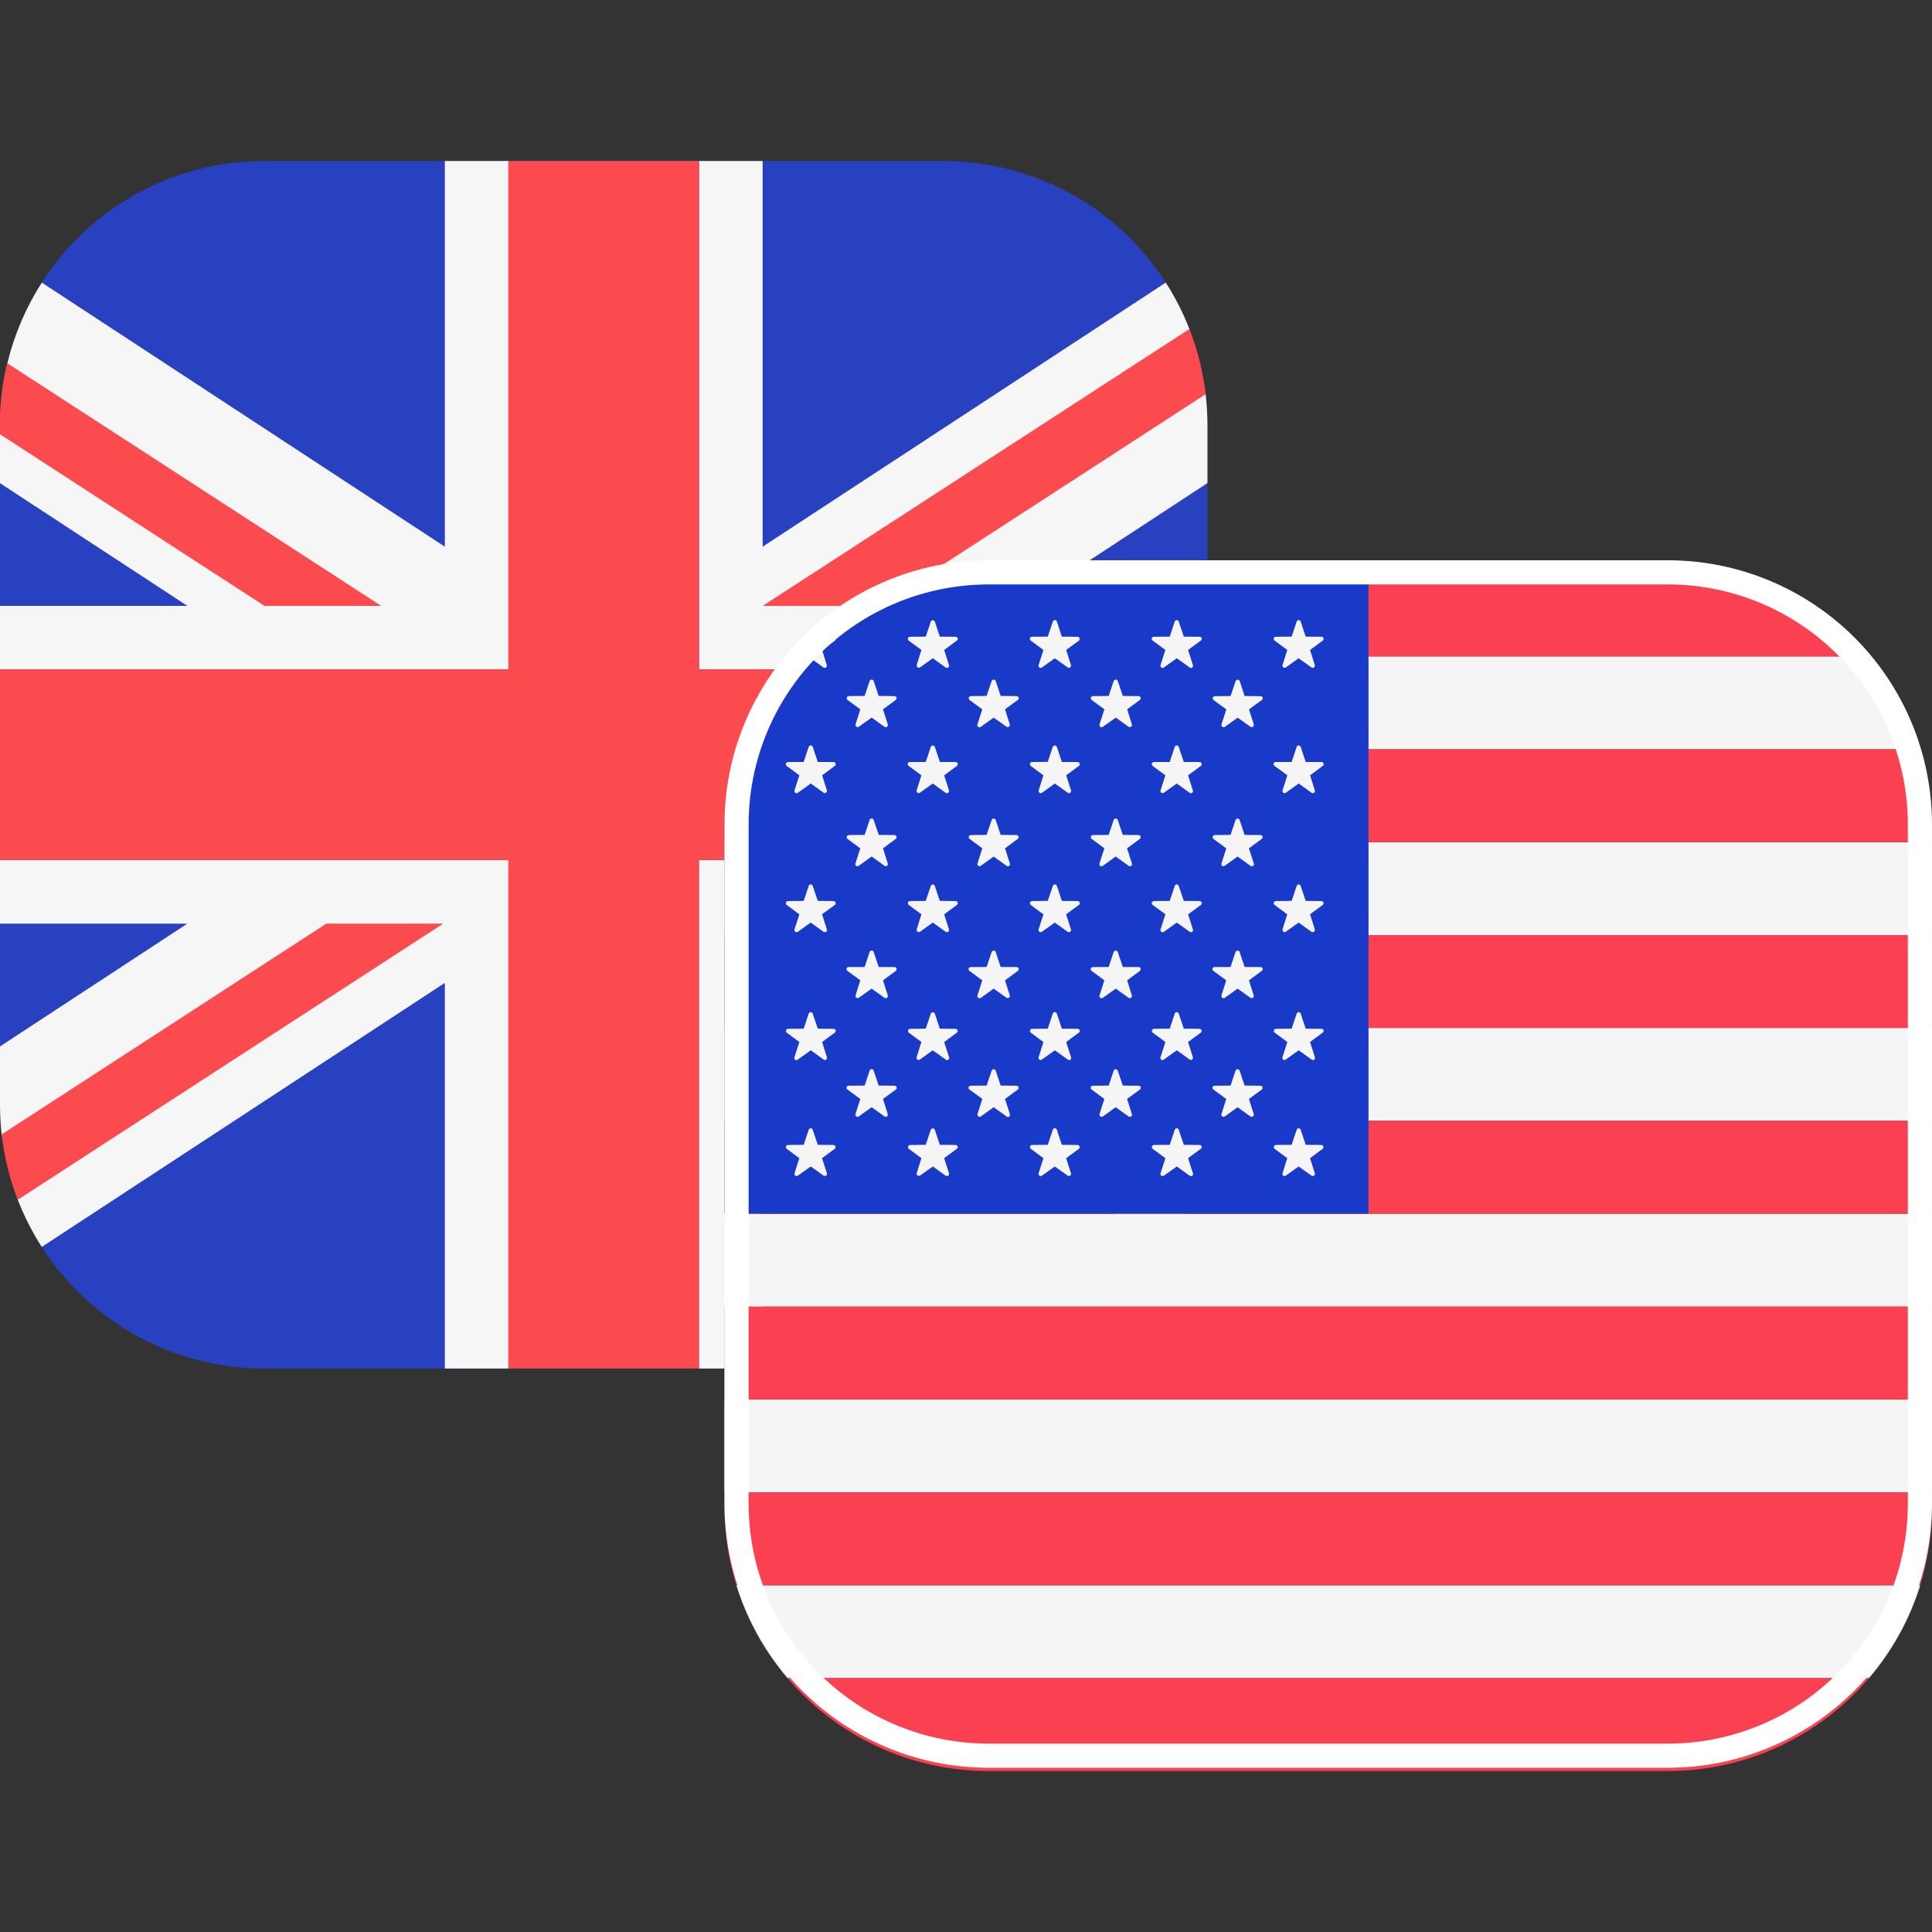 <svg width="80" height="80" viewBox="0 0 80 80" fill="none" xmlns="http://www.w3.org/2000/svg">
<rect x="0" y="0" width="80" height="80" fill="#333333" stroke="none"/>
<g clip-path="url(#clip0_2770_35803)">
<path d="M39.063 56.667H10.933C8.033 56.666 5.252 55.513 3.202 53.462C1.152 51.411 -1.34697e-07 48.63 0 45.73L0 17.6C0.001 14.7 1.154 11.919 3.204 9.869C5.255 7.819 8.037 6.667 10.937 6.667H39.063C41.964 6.667 44.746 7.819 46.797 9.87C48.848 11.921 50 14.703 50 17.603V45.73C50 48.631 48.848 51.412 46.797 53.464C44.746 55.514 41.964 56.667 39.063 56.667Z" fill="#2841C1"/>
<path fill-rule="evenodd" clip-rule="evenodd" d="M8.02033e-08 17.977V20.007L7.757 25.087H8.02033e-08V27.72H21.053V6.667H18.42V22.637L1.733 11.703C1.083 12.71 0.597 13.837 0.307 15.037L8.02033e-08 17.977ZM1.73 51.633C1.334 51.017 1.001 50.363 0.737 49.68L0.07 46.973C0.023 46.561 -4.9965e-05 46.145 8.02033e-08 45.73V43.33L7.757 38.247H8.02033e-08V35.613H21.053V56.667H18.42V40.7L1.733 51.63L1.73 51.633ZM49.997 43.327V45.727L49.613 48.617C49.322 49.685 48.869 50.702 48.27 51.633L31.577 40.697V56.667H28.943V35.613H50V38.247H42.247L50 43.327H49.997ZM48.27 11.7C48.657 12.3 48.983 12.943 49.247 13.617L49.923 16.317C49.97 16.74 49.997 17.17 49.997 17.603V20.003L42.243 25.087H49.997V27.72H28.947V6.667H31.58V22.637L48.27 11.703V11.7Z" fill="#F6F6F6"/>
<path fill-rule="evenodd" clip-rule="evenodd" d="M28.943 6.667H21.05V27.72H-0.004V35.613H21.05V56.667H28.943V35.613H49.996V27.72H28.943V6.667ZM13.51 38.247L0.07 46.973C0.18 47.917 0.403 48.823 0.736 49.68L18.35 38.247H13.517H13.51ZM49.61 48.613L33.636 38.247H38.47L49.996 45.73C49.996 46.73 49.863 47.697 49.61 48.617V48.613ZM15.787 25.09L0.296 15.037C0.096 15.86 -0.007 16.72 -0.007 17.603V17.977L10.95 25.087H15.783L15.787 25.09ZM49.923 16.323L36.413 25.09H31.58L49.25 13.623C49.583 14.473 49.813 15.38 49.923 16.323Z" fill="#FB4B4E"/>
<path fill-rule="evenodd" clip-rule="evenodd" d="M32.613 27.179H77.39C78.34 28.293 79.07 29.596 79.513 31.026H30.49C30.937 29.596 31.663 28.293 32.613 27.179ZM30 34.873H80V38.719H30V34.873ZM80 42.566H30V46.409H80V42.566ZM30 50.256H80V54.103H30V50.256ZM80 57.949H30V61.796H80V57.949ZM30.49 65.643H79.513C79.07 67.073 78.34 68.376 77.39 69.489H32.613C31.652 68.364 30.93 67.056 30.49 65.643Z" fill="#F5F5F5"/>
<path fill-rule="evenodd" clip-rule="evenodd" d="M69.063 23.334H40.933C37.6 23.334 34.613 24.827 32.607 27.18H77.387C76.361 25.974 75.086 25.005 73.649 24.34C72.211 23.676 70.647 23.332 69.063 23.334ZM80 38.717H30V42.563H80V38.717ZM79.51 31.027C79.83 32.053 80 33.144 80 34.273V34.873H30V34.273C30 33.14 30.17 32.053 30.49 31.027H79.51ZM80 46.41H30V50.257H80V46.41ZM80 61.797V62.397C80 63.53 79.83 64.617 79.51 65.644H30.49C30.164 64.592 29.999 63.498 30 62.397V61.797H80ZM77.39 69.487H32.61C33.636 70.694 34.912 71.663 36.35 72.327C37.788 72.992 39.353 73.335 40.937 73.334H69.063C72.397 73.334 75.383 71.84 77.39 69.487ZM30 54.103H80V57.95H30V54.1V54.103Z" fill="#FA4051"/>
<path d="M56.667 23.334H40.833C34.85 23.334 30 28.233 30 34.27V50.257H56.667V23.334Z" fill="#1939C9"/>
<path fill-rule="evenodd" clip-rule="evenodd" d="M38.709 25.737L38.916 26.361L39.573 26.367C39.656 26.367 39.693 26.474 39.623 26.524L39.096 26.914L39.296 27.541C39.301 27.558 39.301 27.577 39.295 27.595C39.289 27.612 39.278 27.628 39.263 27.639C39.248 27.649 39.23 27.656 39.212 27.656C39.193 27.656 39.175 27.651 39.159 27.641L38.626 27.257L38.093 27.637C38.077 27.646 38.06 27.651 38.042 27.65C38.024 27.649 38.007 27.643 37.992 27.632C37.978 27.621 37.967 27.607 37.962 27.59C37.956 27.573 37.955 27.555 37.959 27.537L38.153 26.914L37.626 26.524C37.611 26.513 37.6 26.498 37.594 26.48C37.589 26.462 37.589 26.444 37.595 26.426C37.601 26.409 37.612 26.393 37.628 26.383C37.643 26.372 37.661 26.367 37.679 26.367L38.333 26.361L38.543 25.737C38.55 25.721 38.561 25.706 38.576 25.697C38.591 25.687 38.608 25.681 38.626 25.681C38.644 25.681 38.661 25.687 38.676 25.697C38.691 25.706 38.703 25.721 38.709 25.737ZM32.899 27.541C32.894 27.558 32.895 27.577 32.901 27.595C32.907 27.612 32.918 27.628 32.933 27.639C32.948 27.649 32.965 27.656 32.984 27.656C33.003 27.656 33.021 27.651 33.036 27.641L33.569 27.257L34.103 27.641C34.118 27.65 34.136 27.654 34.154 27.653C34.172 27.652 34.189 27.646 34.203 27.635C34.217 27.625 34.228 27.61 34.234 27.593C34.24 27.576 34.241 27.558 34.236 27.541L34.043 26.917L34.569 26.527C34.584 26.516 34.594 26.5 34.599 26.483C34.605 26.465 34.604 26.446 34.598 26.429C34.593 26.411 34.581 26.396 34.567 26.385C34.552 26.374 34.534 26.368 34.516 26.367L33.863 26.361L33.749 26.027C33.469 26.272 33.2 26.532 32.946 26.804L33.099 26.917L32.899 27.541ZM33.653 30.927L33.863 31.551L34.516 31.554C34.603 31.554 34.636 31.664 34.569 31.714L34.043 32.104L34.239 32.727C34.244 32.745 34.243 32.763 34.237 32.78C34.231 32.797 34.221 32.811 34.206 32.822C34.192 32.833 34.175 32.839 34.157 32.84C34.139 32.841 34.121 32.836 34.106 32.827L33.573 32.444L33.039 32.827C33.024 32.839 33.005 32.845 32.986 32.846C32.967 32.846 32.948 32.84 32.932 32.829C32.917 32.818 32.905 32.802 32.899 32.783C32.893 32.765 32.893 32.745 32.899 32.727L33.099 32.104L32.573 31.714C32.559 31.703 32.548 31.687 32.543 31.67C32.538 31.653 32.538 31.634 32.543 31.617C32.549 31.6 32.559 31.584 32.573 31.573C32.587 31.562 32.605 31.555 32.623 31.554L33.279 31.551L33.486 30.927C33.513 30.847 33.626 30.847 33.653 30.927ZM33.863 37.304L33.653 36.684C33.626 36.601 33.513 36.601 33.486 36.684L33.279 37.304L32.623 37.311C32.605 37.312 32.587 37.319 32.573 37.33C32.559 37.341 32.549 37.356 32.543 37.373C32.538 37.391 32.538 37.409 32.543 37.427C32.548 37.444 32.559 37.459 32.573 37.471L33.099 37.861L32.899 38.484C32.894 38.502 32.895 38.521 32.901 38.538C32.907 38.556 32.918 38.571 32.933 38.582C32.948 38.593 32.965 38.599 32.984 38.599C33.003 38.6 33.021 38.594 33.036 38.584L33.569 38.201L34.103 38.584C34.173 38.631 34.266 38.564 34.239 38.484L34.039 37.857L34.569 37.471C34.584 37.459 34.594 37.443 34.599 37.426C34.605 37.408 34.604 37.389 34.598 37.372C34.593 37.355 34.581 37.339 34.567 37.328C34.552 37.318 34.534 37.311 34.516 37.311L33.863 37.304ZM33.653 41.971L33.863 42.594L34.516 42.601C34.603 42.601 34.636 42.707 34.569 42.757L34.043 43.147L34.239 43.774C34.246 43.791 34.247 43.811 34.242 43.829C34.236 43.847 34.226 43.863 34.211 43.874C34.195 43.886 34.177 43.892 34.158 43.892C34.139 43.892 34.121 43.885 34.106 43.874L33.573 43.491L33.039 43.871C33.025 43.886 33.006 43.896 32.985 43.898C32.964 43.9 32.942 43.895 32.925 43.883C32.908 43.87 32.896 43.852 32.891 43.831C32.886 43.811 32.889 43.789 32.899 43.771L33.099 43.147L32.573 42.757C32.56 42.746 32.55 42.731 32.546 42.714C32.541 42.697 32.542 42.679 32.547 42.663C32.552 42.646 32.562 42.631 32.576 42.62C32.589 42.609 32.605 42.602 32.623 42.601L33.279 42.594L33.486 41.971C33.513 41.891 33.626 41.891 33.653 41.971ZM33.863 47.404L33.653 46.781C33.626 46.701 33.513 46.701 33.486 46.781L33.279 47.404L32.623 47.411C32.605 47.413 32.589 47.419 32.576 47.43C32.562 47.441 32.552 47.456 32.547 47.473C32.542 47.489 32.541 47.507 32.546 47.524C32.55 47.541 32.56 47.556 32.573 47.567L33.099 47.957L32.899 48.584C32.894 48.602 32.895 48.621 32.901 48.638C32.907 48.656 32.918 48.671 32.933 48.682C32.948 48.693 32.965 48.699 32.984 48.699C33.003 48.7 33.021 48.694 33.036 48.684L33.569 48.301L34.103 48.681C34.118 48.691 34.136 48.696 34.155 48.696C34.173 48.696 34.191 48.69 34.206 48.679C34.221 48.668 34.232 48.652 34.238 48.635C34.244 48.617 34.245 48.598 34.239 48.581L34.039 47.957L34.569 47.567C34.583 47.556 34.592 47.54 34.596 47.523C34.601 47.506 34.6 47.488 34.594 47.471C34.589 47.455 34.578 47.44 34.564 47.429C34.55 47.418 34.534 47.412 34.516 47.411L33.863 47.404ZM36.176 28.197L36.383 28.817L37.039 28.824C37.126 28.824 37.159 28.931 37.093 28.984L36.563 29.371L36.763 29.997C36.768 30.015 36.768 30.034 36.762 30.052C36.756 30.069 36.745 30.084 36.73 30.095C36.715 30.106 36.697 30.112 36.678 30.113C36.66 30.113 36.642 30.108 36.626 30.097L36.093 29.714L35.559 30.094C35.544 30.103 35.526 30.108 35.508 30.107C35.491 30.106 35.474 30.099 35.459 30.089C35.445 30.078 35.434 30.063 35.428 30.046C35.422 30.029 35.422 30.011 35.426 29.994L35.623 29.371L35.093 28.984C35.078 28.972 35.068 28.957 35.063 28.939C35.058 28.922 35.058 28.903 35.064 28.885C35.07 28.868 35.081 28.853 35.095 28.842C35.11 28.831 35.128 28.825 35.146 28.824L35.803 28.817L36.009 28.197C36.016 28.181 36.028 28.166 36.043 28.157C36.057 28.147 36.075 28.141 36.093 28.141C36.111 28.141 36.128 28.147 36.143 28.157C36.158 28.166 36.169 28.181 36.176 28.197ZM36.386 34.571L36.176 33.951C36.149 33.871 36.036 33.871 36.009 33.951L35.803 34.571L35.146 34.577C35.128 34.578 35.11 34.584 35.095 34.595C35.081 34.606 35.07 34.621 35.064 34.639C35.058 34.656 35.058 34.675 35.063 34.693C35.068 34.71 35.078 34.726 35.093 34.737L35.623 35.127L35.423 35.751C35.415 35.769 35.413 35.789 35.418 35.808C35.423 35.827 35.435 35.844 35.451 35.856C35.467 35.867 35.486 35.873 35.506 35.872C35.526 35.871 35.545 35.864 35.559 35.851L36.093 35.467L36.626 35.851C36.641 35.862 36.659 35.868 36.678 35.868C36.697 35.868 36.715 35.862 36.73 35.851C36.746 35.84 36.757 35.824 36.762 35.806C36.767 35.788 36.766 35.768 36.759 35.751L36.563 35.127L37.093 34.737C37.107 34.726 37.117 34.71 37.123 34.693C37.128 34.675 37.127 34.656 37.122 34.639C37.116 34.621 37.105 34.606 37.09 34.595C37.075 34.584 37.058 34.578 37.039 34.577L36.383 34.571H36.386ZM36.176 39.417L36.386 40.041L37.039 40.044C37.126 40.044 37.159 40.154 37.093 40.204L36.563 40.594L36.763 41.221C36.767 41.238 36.767 41.256 36.761 41.273C36.755 41.29 36.744 41.305 36.73 41.315C36.715 41.326 36.698 41.332 36.68 41.333C36.663 41.334 36.645 41.33 36.629 41.321L36.093 40.937L35.559 41.317C35.544 41.326 35.526 41.331 35.508 41.33C35.491 41.329 35.474 41.323 35.459 41.312C35.445 41.301 35.434 41.287 35.428 41.27C35.422 41.253 35.422 41.234 35.426 41.217L35.623 40.594L35.093 40.204C35.076 40.194 35.063 40.178 35.057 40.16C35.05 40.141 35.05 40.121 35.056 40.103C35.062 40.084 35.075 40.068 35.091 40.058C35.107 40.047 35.127 40.042 35.146 40.044L35.803 40.041L36.009 39.417C36.036 39.337 36.149 39.337 36.176 39.417ZM36.386 44.951L36.176 44.331C36.149 44.251 36.036 44.251 36.009 44.331L35.803 44.951L35.146 44.957C35.127 44.956 35.107 44.96 35.091 44.971C35.075 44.982 35.062 44.998 35.056 45.016C35.05 45.035 35.05 45.055 35.057 45.073C35.063 45.091 35.076 45.107 35.093 45.117L35.623 45.507L35.423 46.131C35.399 46.211 35.489 46.277 35.559 46.231L36.093 45.847L36.626 46.231C36.693 46.277 36.789 46.211 36.759 46.131L36.563 45.504L37.093 45.117C37.109 45.107 37.122 45.091 37.129 45.073C37.135 45.055 37.136 45.035 37.129 45.016C37.123 44.998 37.111 44.982 37.095 44.971C37.078 44.96 37.059 44.956 37.039 44.957L36.383 44.951H36.386ZM38.919 31.551L38.709 30.927C38.703 30.911 38.691 30.896 38.676 30.887C38.661 30.877 38.644 30.871 38.626 30.871C38.608 30.871 38.591 30.877 38.576 30.887C38.561 30.896 38.55 30.911 38.543 30.927L38.333 31.551L37.679 31.554C37.66 31.552 37.641 31.557 37.624 31.568C37.608 31.578 37.596 31.594 37.59 31.613C37.583 31.631 37.584 31.651 37.59 31.67C37.597 31.688 37.609 31.704 37.626 31.714L38.153 32.104L37.956 32.727C37.952 32.745 37.952 32.763 37.958 32.78C37.964 32.797 37.975 32.811 37.989 32.822C38.004 32.833 38.021 32.839 38.038 32.84C38.056 32.841 38.074 32.836 38.089 32.827L38.623 32.444L39.156 32.827C39.171 32.839 39.19 32.845 39.209 32.846C39.228 32.846 39.247 32.84 39.263 32.829C39.279 32.818 39.29 32.802 39.296 32.783C39.302 32.765 39.302 32.745 39.296 32.727L39.096 32.104L39.626 31.714C39.64 31.702 39.651 31.687 39.656 31.669C39.661 31.652 39.661 31.633 39.655 31.615C39.649 31.598 39.638 31.583 39.623 31.572C39.609 31.561 39.591 31.555 39.573 31.554L38.916 31.551H38.919ZM38.709 36.684L38.916 37.304L39.573 37.311C39.656 37.311 39.693 37.421 39.623 37.471L39.096 37.861L39.296 38.484C39.301 38.502 39.301 38.521 39.295 38.538C39.289 38.556 39.278 38.571 39.263 38.582C39.248 38.593 39.23 38.599 39.212 38.599C39.193 38.6 39.175 38.594 39.159 38.584L38.626 38.201L38.093 38.584C38.077 38.593 38.06 38.597 38.042 38.597C38.024 38.596 38.007 38.589 37.992 38.579C37.978 38.568 37.967 38.553 37.962 38.536C37.956 38.52 37.955 38.501 37.959 38.484L38.153 37.857L37.626 37.471C37.612 37.459 37.601 37.443 37.596 37.426C37.591 37.408 37.591 37.389 37.597 37.372C37.603 37.355 37.614 37.339 37.629 37.328C37.643 37.318 37.661 37.311 37.679 37.311L38.333 37.304L38.543 36.684C38.55 36.667 38.561 36.653 38.576 36.643C38.591 36.633 38.608 36.628 38.626 36.628C38.644 36.628 38.661 36.633 38.676 36.643C38.691 36.653 38.703 36.667 38.709 36.684ZM38.916 42.594L38.709 41.971C38.703 41.954 38.691 41.94 38.676 41.93C38.661 41.92 38.644 41.915 38.626 41.915C38.608 41.915 38.591 41.92 38.576 41.93C38.561 41.94 38.55 41.954 38.543 41.971L38.333 42.594L37.679 42.601C37.662 42.602 37.645 42.608 37.631 42.619C37.617 42.63 37.607 42.645 37.601 42.661C37.595 42.678 37.595 42.696 37.599 42.713C37.604 42.73 37.613 42.745 37.626 42.757L38.153 43.147L37.956 43.774C37.949 43.791 37.949 43.811 37.954 43.829C37.959 43.847 37.97 43.863 37.985 43.874C38 43.886 38.019 43.892 38.037 43.892C38.056 43.892 38.074 43.885 38.089 43.874L38.623 43.491L39.156 43.871C39.17 43.886 39.19 43.896 39.211 43.898C39.232 43.9 39.253 43.895 39.27 43.883C39.288 43.87 39.3 43.852 39.304 43.831C39.309 43.811 39.306 43.789 39.296 43.771L39.096 43.147L39.626 42.757C39.639 42.745 39.649 42.73 39.653 42.713C39.657 42.696 39.657 42.678 39.651 42.661C39.645 42.645 39.635 42.63 39.621 42.619C39.607 42.608 39.59 42.602 39.573 42.601L38.916 42.594ZM38.709 46.781L38.916 47.404L39.573 47.411C39.656 47.411 39.693 47.517 39.623 47.567L39.096 47.957L39.296 48.584C39.301 48.602 39.301 48.621 39.295 48.638C39.289 48.656 39.278 48.671 39.263 48.682C39.248 48.693 39.23 48.699 39.212 48.699C39.193 48.7 39.175 48.694 39.159 48.684L38.626 48.301L38.093 48.681C38.077 48.69 38.06 48.694 38.042 48.693C38.024 48.692 38.007 48.686 37.992 48.675C37.978 48.665 37.967 48.65 37.962 48.633C37.956 48.616 37.955 48.598 37.959 48.581L38.153 47.957L37.626 47.567C37.613 47.556 37.604 47.54 37.599 47.523C37.595 47.506 37.595 47.488 37.601 47.471C37.607 47.455 37.617 47.44 37.631 47.429C37.645 47.418 37.662 47.412 37.679 47.411L38.333 47.404L38.543 46.781C38.55 46.764 38.561 46.75 38.576 46.74C38.591 46.73 38.608 46.725 38.626 46.725C38.644 46.725 38.661 46.73 38.676 46.74C38.691 46.75 38.703 46.764 38.709 46.781ZM41.436 28.817L41.229 28.197C41.223 28.181 41.211 28.166 41.196 28.157C41.181 28.147 41.164 28.141 41.146 28.141C41.128 28.141 41.111 28.147 41.096 28.157C41.081 28.166 41.069 28.181 41.063 28.197L40.853 28.817L40.199 28.824C40.181 28.825 40.163 28.831 40.149 28.842C40.134 28.853 40.123 28.868 40.117 28.885C40.111 28.903 40.111 28.922 40.116 28.939C40.121 28.957 40.132 28.972 40.146 28.984L40.673 29.371L40.473 29.997C40.467 30.015 40.467 30.035 40.473 30.053C40.478 30.072 40.49 30.088 40.506 30.099C40.522 30.11 40.54 30.116 40.56 30.116C40.579 30.115 40.597 30.109 40.613 30.097L41.146 29.714L41.679 30.094C41.695 30.103 41.712 30.108 41.73 30.107C41.748 30.106 41.765 30.099 41.78 30.089C41.794 30.078 41.805 30.063 41.811 30.046C41.817 30.029 41.817 30.011 41.813 29.994L41.616 29.371L42.143 28.984C42.159 28.974 42.171 28.959 42.178 28.941C42.185 28.923 42.185 28.903 42.179 28.885C42.174 28.866 42.162 28.851 42.147 28.84C42.131 28.828 42.112 28.823 42.093 28.824L41.436 28.817ZM41.229 33.951L41.436 34.571L42.093 34.577C42.176 34.577 42.213 34.687 42.143 34.737L41.616 35.127L41.816 35.751C41.824 35.769 41.826 35.789 41.821 35.808C41.816 35.827 41.804 35.844 41.788 35.856C41.772 35.867 41.753 35.873 41.733 35.872C41.713 35.871 41.694 35.864 41.679 35.851L41.146 35.467L40.613 35.851C40.543 35.901 40.449 35.834 40.476 35.751L40.676 35.127L40.146 34.737C40.132 34.726 40.121 34.71 40.116 34.693C40.111 34.675 40.111 34.656 40.117 34.639C40.123 34.621 40.134 34.606 40.149 34.595C40.163 34.584 40.181 34.578 40.199 34.577L40.853 34.571L41.063 33.951C41.069 33.934 41.081 33.92 41.096 33.91C41.111 33.9 41.128 33.895 41.146 33.895C41.164 33.895 41.181 33.9 41.196 33.91C41.211 33.92 41.223 33.934 41.229 33.951ZM41.436 40.041L41.229 39.417C41.223 39.401 41.211 39.386 41.196 39.377C41.181 39.367 41.164 39.361 41.146 39.361C41.128 39.361 41.111 39.367 41.096 39.377C41.081 39.386 41.069 39.401 41.063 39.417L40.853 40.041L40.199 40.044C40.18 40.042 40.161 40.047 40.144 40.058C40.128 40.068 40.116 40.084 40.109 40.103C40.103 40.121 40.104 40.141 40.11 40.16C40.117 40.178 40.13 40.194 40.146 40.204L40.673 40.594L40.473 41.221C40.449 41.301 40.539 41.367 40.613 41.321L41.146 40.937L41.679 41.317C41.695 41.326 41.712 41.331 41.73 41.33C41.748 41.329 41.765 41.323 41.78 41.312C41.794 41.301 41.805 41.287 41.811 41.27C41.817 41.253 41.817 41.234 41.813 41.217L41.616 40.594L42.143 40.204C42.159 40.194 42.171 40.178 42.178 40.16C42.185 40.143 42.185 40.123 42.179 40.105C42.174 40.086 42.162 40.071 42.147 40.059C42.131 40.048 42.112 40.043 42.093 40.044L41.436 40.041ZM41.229 44.331L41.436 44.951L42.093 44.957C42.176 44.957 42.213 45.067 42.143 45.117L41.616 45.507L41.816 46.131C41.824 46.149 41.826 46.169 41.821 46.188C41.816 46.207 41.804 46.224 41.788 46.236C41.772 46.247 41.753 46.253 41.733 46.252C41.713 46.251 41.694 46.244 41.679 46.231L41.146 45.847L40.613 46.231C40.597 46.241 40.579 46.246 40.561 46.246C40.542 46.246 40.524 46.239 40.509 46.229C40.494 46.218 40.483 46.202 40.477 46.185C40.471 46.167 40.471 46.148 40.476 46.131L40.676 45.504L40.146 45.117C40.13 45.107 40.117 45.091 40.11 45.073C40.104 45.055 40.103 45.035 40.109 45.016C40.116 44.998 40.128 44.982 40.144 44.971C40.161 44.96 40.18 44.956 40.199 44.957L40.853 44.951L41.063 44.331C41.069 44.314 41.081 44.3 41.096 44.29C41.111 44.28 41.128 44.275 41.146 44.275C41.164 44.275 41.181 44.28 41.196 44.29C41.211 44.3 41.223 44.314 41.229 44.331ZM43.969 26.364L43.763 25.737C43.736 25.657 43.619 25.657 43.596 25.737L43.386 26.361L42.729 26.367C42.711 26.367 42.694 26.373 42.679 26.384C42.664 26.395 42.654 26.41 42.648 26.428C42.642 26.445 42.642 26.463 42.648 26.481C42.654 26.498 42.665 26.513 42.679 26.524L43.206 26.914L43.006 27.541C43.001 27.558 43.001 27.577 43.007 27.595C43.013 27.612 43.024 27.628 43.039 27.639C43.054 27.649 43.072 27.656 43.091 27.656C43.109 27.656 43.127 27.651 43.143 27.641L43.676 27.257L44.209 27.637C44.225 27.648 44.243 27.653 44.261 27.653C44.28 27.652 44.298 27.646 44.313 27.635C44.328 27.624 44.339 27.609 44.345 27.591C44.351 27.574 44.351 27.555 44.346 27.537L44.146 26.914L44.679 26.524C44.693 26.512 44.702 26.496 44.706 26.479C44.711 26.462 44.71 26.443 44.704 26.427C44.698 26.41 44.687 26.395 44.672 26.385C44.658 26.374 44.641 26.368 44.623 26.367L43.969 26.361V26.364ZM43.763 30.927L43.969 31.551L44.623 31.554C44.709 31.554 44.746 31.664 44.676 31.714L44.149 32.104L44.349 32.727C44.355 32.745 44.354 32.764 44.348 32.782C44.342 32.799 44.331 32.814 44.316 32.825C44.301 32.836 44.283 32.842 44.265 32.843C44.246 32.843 44.228 32.838 44.213 32.827L43.679 32.444L43.146 32.827C43.131 32.838 43.113 32.843 43.094 32.843C43.075 32.842 43.058 32.836 43.043 32.825C43.028 32.814 43.017 32.799 43.011 32.782C43.005 32.764 43.004 32.745 43.009 32.727L43.206 32.104L42.679 31.714C42.665 31.703 42.655 31.687 42.65 31.67C42.644 31.653 42.644 31.634 42.65 31.617C42.655 31.6 42.666 31.584 42.68 31.573C42.694 31.562 42.711 31.555 42.729 31.554L43.386 31.547L43.593 30.927C43.599 30.911 43.611 30.896 43.626 30.887C43.641 30.877 43.658 30.871 43.676 30.871C43.694 30.871 43.712 30.877 43.726 30.887C43.741 30.896 43.753 30.911 43.759 30.927H43.763ZM43.969 37.304L43.763 36.684C43.758 36.666 43.747 36.65 43.732 36.639C43.717 36.627 43.698 36.621 43.679 36.621C43.661 36.621 43.642 36.627 43.627 36.639C43.612 36.65 43.601 36.666 43.596 36.684L43.386 37.304L42.729 37.311C42.711 37.312 42.694 37.319 42.68 37.33C42.666 37.341 42.655 37.356 42.65 37.373C42.644 37.391 42.644 37.409 42.65 37.427C42.655 37.444 42.665 37.459 42.679 37.471L43.206 37.861L43.006 38.484C43.001 38.502 43.001 38.521 43.007 38.538C43.013 38.556 43.024 38.571 43.039 38.582C43.054 38.593 43.072 38.599 43.091 38.599C43.109 38.6 43.127 38.594 43.143 38.584L43.676 38.201L44.209 38.584C44.279 38.631 44.373 38.564 44.346 38.484L44.146 37.857L44.679 37.471C44.694 37.459 44.704 37.443 44.709 37.425C44.715 37.407 44.714 37.388 44.708 37.37C44.702 37.353 44.69 37.338 44.675 37.327C44.66 37.316 44.641 37.311 44.623 37.311L43.969 37.304ZM43.763 41.971L43.969 42.594L44.623 42.601C44.709 42.601 44.746 42.707 44.676 42.757L44.149 43.147L44.349 43.774C44.357 43.792 44.359 43.812 44.354 43.831C44.349 43.85 44.337 43.867 44.321 43.879C44.305 43.891 44.286 43.897 44.266 43.896C44.246 43.895 44.228 43.887 44.213 43.874L43.679 43.491L43.146 43.871C43.131 43.884 43.112 43.891 43.093 43.892C43.073 43.893 43.053 43.887 43.038 43.876C43.022 43.864 43.01 43.847 43.005 43.828C43 43.809 43.001 43.789 43.009 43.771L43.206 43.147L42.679 42.757C42.666 42.746 42.657 42.731 42.653 42.714C42.648 42.697 42.648 42.679 42.654 42.663C42.659 42.646 42.669 42.631 42.682 42.62C42.696 42.609 42.712 42.602 42.729 42.601L43.386 42.594L43.593 41.971C43.598 41.953 43.609 41.937 43.624 41.925C43.639 41.914 43.657 41.908 43.676 41.908C43.695 41.908 43.713 41.914 43.728 41.925C43.743 41.937 43.754 41.953 43.759 41.971H43.763ZM43.969 47.404L43.763 46.781C43.758 46.763 43.747 46.746 43.732 46.735C43.717 46.724 43.698 46.718 43.679 46.718C43.661 46.718 43.642 46.724 43.627 46.735C43.612 46.746 43.601 46.763 43.596 46.781L43.386 47.404L42.729 47.411C42.712 47.413 42.696 47.419 42.682 47.43C42.669 47.441 42.659 47.456 42.654 47.473C42.648 47.489 42.648 47.507 42.653 47.524C42.657 47.541 42.666 47.556 42.679 47.567L43.206 47.957L43.006 48.584C42.983 48.664 43.073 48.731 43.143 48.684L43.676 48.301L44.209 48.681C44.225 48.691 44.243 48.696 44.261 48.696C44.28 48.696 44.298 48.69 44.313 48.679C44.328 48.668 44.339 48.652 44.345 48.635C44.351 48.617 44.351 48.598 44.346 48.581L44.146 47.957L44.679 47.567C44.693 47.555 44.702 47.54 44.706 47.522C44.711 47.505 44.71 47.487 44.704 47.47C44.698 47.453 44.687 47.438 44.672 47.428C44.658 47.417 44.641 47.411 44.623 47.411L43.969 47.404ZM46.283 28.197L46.493 28.817L47.146 28.824C47.233 28.824 47.266 28.931 47.199 28.984L46.673 29.371L46.869 29.997C46.874 30.015 46.873 30.033 46.867 30.05C46.861 30.067 46.851 30.081 46.836 30.092C46.822 30.103 46.805 30.109 46.787 30.11C46.769 30.111 46.751 30.106 46.736 30.097L46.203 29.714L45.669 30.094C45.654 30.106 45.636 30.112 45.616 30.112C45.597 30.113 45.578 30.107 45.562 30.096C45.547 30.084 45.535 30.069 45.529 30.05C45.523 30.032 45.523 30.012 45.529 29.994L45.729 29.371L45.203 28.984C45.189 28.973 45.178 28.957 45.173 28.94C45.168 28.923 45.168 28.904 45.173 28.887C45.179 28.87 45.189 28.854 45.203 28.843C45.217 28.832 45.235 28.825 45.253 28.824L45.909 28.817L46.116 28.197C46.123 28.181 46.134 28.166 46.149 28.157C46.164 28.147 46.182 28.141 46.199 28.141C46.217 28.141 46.235 28.147 46.25 28.157C46.264 28.166 46.276 28.181 46.283 28.197ZM46.493 34.571L46.283 33.951C46.276 33.934 46.264 33.92 46.25 33.91C46.235 33.9 46.217 33.895 46.199 33.895C46.182 33.895 46.164 33.9 46.149 33.91C46.134 33.92 46.123 33.934 46.116 33.951L45.909 34.571L45.253 34.577C45.235 34.578 45.217 34.585 45.203 34.596C45.189 34.608 45.179 34.623 45.173 34.64C45.168 34.657 45.168 34.676 45.173 34.693C45.178 34.711 45.189 34.726 45.203 34.737L45.729 35.127L45.529 35.751C45.521 35.769 45.52 35.789 45.525 35.808C45.53 35.827 45.541 35.844 45.557 35.856C45.574 35.867 45.593 35.873 45.613 35.872C45.632 35.871 45.651 35.864 45.666 35.851L46.199 35.467L46.733 35.851C46.748 35.864 46.766 35.871 46.786 35.872C46.806 35.873 46.825 35.867 46.841 35.856C46.857 35.844 46.869 35.827 46.874 35.808C46.879 35.789 46.877 35.769 46.869 35.751L46.669 35.127L47.199 34.737C47.214 34.726 47.224 34.71 47.229 34.693C47.234 34.675 47.234 34.656 47.228 34.639C47.222 34.621 47.212 34.606 47.197 34.595C47.182 34.584 47.164 34.578 47.146 34.577L46.493 34.571ZM46.283 39.417L46.493 40.041L47.146 40.044C47.233 40.044 47.266 40.154 47.199 40.204L46.673 40.594L46.869 41.221C46.874 41.238 46.873 41.256 46.867 41.273C46.861 41.29 46.851 41.305 46.836 41.315C46.822 41.326 46.805 41.332 46.787 41.333C46.769 41.334 46.751 41.33 46.736 41.321L46.203 40.937L45.669 41.317C45.654 41.329 45.636 41.335 45.616 41.336C45.597 41.336 45.578 41.33 45.562 41.319C45.547 41.308 45.535 41.292 45.529 41.273C45.523 41.255 45.523 41.236 45.529 41.217L45.729 40.594L45.203 40.204C45.187 40.194 45.174 40.178 45.167 40.16C45.161 40.143 45.16 40.123 45.166 40.105C45.172 40.086 45.183 40.071 45.199 40.059C45.215 40.048 45.234 40.043 45.253 40.044L45.909 40.041L46.116 39.417C46.123 39.401 46.134 39.386 46.149 39.377C46.164 39.367 46.182 39.361 46.199 39.361C46.217 39.361 46.235 39.367 46.25 39.377C46.264 39.386 46.276 39.401 46.283 39.417ZM46.493 44.951L46.283 44.331C46.276 44.314 46.264 44.3 46.25 44.29C46.235 44.28 46.217 44.275 46.199 44.275C46.182 44.275 46.164 44.28 46.149 44.29C46.134 44.3 46.123 44.314 46.116 44.331L45.909 44.951L45.253 44.957C45.234 44.956 45.215 44.962 45.199 44.973C45.183 44.984 45.172 45 45.166 45.018C45.16 45.036 45.161 45.056 45.167 45.074C45.174 45.092 45.187 45.107 45.203 45.117L45.729 45.507L45.529 46.131C45.506 46.211 45.596 46.277 45.666 46.231L46.199 45.847L46.733 46.231C46.803 46.277 46.896 46.211 46.869 46.131L46.669 45.504L47.199 45.117C47.216 45.107 47.229 45.091 47.235 45.073C47.242 45.055 47.242 45.035 47.236 45.016C47.23 44.998 47.218 44.982 47.201 44.971C47.185 44.96 47.166 44.956 47.146 44.957L46.493 44.951ZM48.809 25.737L49.019 26.361L49.673 26.367C49.759 26.367 49.793 26.474 49.726 26.524L49.196 26.914L49.396 27.541C49.403 27.558 49.404 27.578 49.398 27.596C49.393 27.614 49.382 27.63 49.367 27.641C49.352 27.652 49.334 27.658 49.315 27.658C49.296 27.658 49.278 27.652 49.263 27.641L48.729 27.257L48.196 27.637C48.181 27.649 48.162 27.655 48.143 27.656C48.124 27.656 48.105 27.65 48.089 27.639C48.074 27.628 48.062 27.612 48.056 27.593C48.05 27.575 48.05 27.555 48.056 27.537L48.256 26.914L47.726 26.524C47.711 26.513 47.7 26.498 47.694 26.48C47.689 26.462 47.689 26.444 47.695 26.426C47.701 26.409 47.712 26.393 47.728 26.383C47.743 26.372 47.761 26.367 47.779 26.367L48.436 26.361L48.643 25.737C48.669 25.657 48.783 25.657 48.809 25.737ZM49.019 31.551L48.809 30.927C48.783 30.847 48.669 30.847 48.643 30.927L48.436 31.551L47.779 31.554C47.761 31.555 47.743 31.561 47.729 31.572C47.714 31.583 47.703 31.598 47.697 31.615C47.691 31.633 47.691 31.652 47.696 31.669C47.701 31.687 47.712 31.702 47.726 31.714L48.256 32.104L48.056 32.727C48.051 32.745 48.051 32.764 48.057 32.782C48.063 32.799 48.074 32.814 48.089 32.825C48.104 32.836 48.122 32.842 48.141 32.843C48.159 32.843 48.177 32.838 48.193 32.827L48.726 32.444L49.259 32.827C49.274 32.839 49.293 32.845 49.312 32.845C49.33 32.845 49.349 32.839 49.364 32.828C49.379 32.816 49.39 32.8 49.395 32.782C49.4 32.764 49.4 32.745 49.393 32.727L49.196 32.104L49.726 31.714C49.74 31.702 49.751 31.687 49.756 31.669C49.761 31.652 49.761 31.633 49.755 31.615C49.749 31.598 49.738 31.583 49.724 31.572C49.709 31.561 49.691 31.555 49.673 31.554L49.019 31.551ZM48.809 36.684L49.019 37.304L49.673 37.311C49.759 37.311 49.793 37.421 49.726 37.471L49.196 37.861L49.396 38.484C49.403 38.502 49.404 38.521 49.398 38.539C49.393 38.557 49.382 38.573 49.367 38.584C49.352 38.596 49.334 38.602 49.315 38.602C49.296 38.602 49.278 38.595 49.263 38.584L48.729 38.201L48.196 38.584C48.181 38.596 48.162 38.602 48.143 38.602C48.124 38.603 48.105 38.597 48.089 38.586C48.074 38.574 48.062 38.559 48.056 38.54C48.05 38.522 48.05 38.502 48.056 38.484L48.256 37.857L47.726 37.471C47.712 37.459 47.701 37.443 47.696 37.426C47.691 37.408 47.691 37.389 47.697 37.372C47.703 37.355 47.714 37.339 47.729 37.328C47.743 37.318 47.761 37.311 47.779 37.311L48.436 37.304L48.643 36.684C48.669 36.601 48.783 36.601 48.809 36.684ZM49.019 42.594L48.809 41.971C48.783 41.891 48.669 41.891 48.643 41.971L48.436 42.594L47.779 42.601C47.762 42.602 47.745 42.608 47.731 42.619C47.717 42.63 47.707 42.645 47.701 42.661C47.695 42.678 47.695 42.696 47.699 42.713C47.704 42.73 47.713 42.745 47.726 42.757L48.256 43.147L48.056 43.774C48.048 43.792 48.047 43.812 48.052 43.831C48.057 43.85 48.068 43.867 48.084 43.879C48.1 43.891 48.12 43.897 48.139 43.896C48.159 43.895 48.178 43.887 48.193 43.874L48.726 43.491L49.259 43.871C49.274 43.882 49.293 43.888 49.312 43.888C49.33 43.888 49.349 43.882 49.364 43.871C49.379 43.86 49.39 43.844 49.395 43.826C49.4 43.807 49.4 43.788 49.393 43.771L49.196 43.147L49.726 42.757C49.739 42.745 49.749 42.73 49.753 42.713C49.758 42.696 49.757 42.678 49.751 42.661C49.745 42.645 49.735 42.63 49.721 42.619C49.707 42.608 49.69 42.602 49.673 42.601L49.019 42.594ZM48.809 46.781L49.019 47.404L49.673 47.411C49.759 47.411 49.793 47.517 49.726 47.567L49.196 47.957L49.396 48.584C49.403 48.602 49.404 48.621 49.398 48.639C49.393 48.657 49.382 48.673 49.367 48.684C49.352 48.696 49.334 48.702 49.315 48.702C49.296 48.702 49.278 48.695 49.263 48.684L48.729 48.301L48.196 48.681C48.181 48.692 48.162 48.699 48.143 48.699C48.124 48.699 48.105 48.694 48.089 48.682C48.074 48.671 48.062 48.655 48.056 48.637C48.05 48.619 48.05 48.599 48.056 48.581L48.256 47.957L47.726 47.567C47.713 47.556 47.704 47.54 47.699 47.523C47.695 47.506 47.695 47.488 47.701 47.471C47.707 47.455 47.717 47.44 47.731 47.429C47.745 47.418 47.762 47.412 47.779 47.411L48.436 47.404L48.643 46.781C48.669 46.701 48.783 46.701 48.809 46.781ZM51.536 28.817L51.333 28.201C51.326 28.184 51.315 28.17 51.3 28.16C51.285 28.15 51.267 28.145 51.249 28.145C51.232 28.145 51.214 28.15 51.199 28.16C51.184 28.17 51.173 28.184 51.166 28.201L50.956 28.821L50.303 28.827C50.284 28.828 50.267 28.834 50.252 28.845C50.237 28.856 50.226 28.871 50.221 28.889C50.215 28.906 50.214 28.925 50.22 28.942C50.225 28.96 50.235 28.976 50.249 28.987L50.779 29.374L50.579 30.001C50.575 30.018 50.576 30.036 50.581 30.053C50.587 30.07 50.598 30.085 50.612 30.095C50.627 30.106 50.644 30.112 50.662 30.113C50.68 30.114 50.697 30.11 50.713 30.101L51.249 29.717L51.783 30.097C51.798 30.106 51.816 30.111 51.834 30.11C51.852 30.109 51.869 30.103 51.883 30.092C51.897 30.081 51.908 30.067 51.914 30.05C51.92 30.033 51.921 30.015 51.916 29.997L51.719 29.374L52.249 28.987C52.266 28.977 52.279 28.961 52.285 28.943C52.292 28.925 52.292 28.905 52.286 28.886C52.28 28.868 52.268 28.852 52.251 28.841C52.235 28.83 52.215 28.826 52.196 28.827L51.539 28.821L51.536 28.817ZM51.329 33.951L51.536 34.571L52.193 34.577C52.279 34.577 52.313 34.687 52.246 34.737L51.716 35.127L51.916 35.751C51.924 35.769 51.926 35.789 51.921 35.808C51.916 35.827 51.904 35.844 51.888 35.856C51.872 35.867 51.853 35.873 51.833 35.872C51.813 35.871 51.794 35.864 51.779 35.851L51.246 35.467L50.713 35.851C50.698 35.862 50.679 35.868 50.661 35.868C50.642 35.868 50.623 35.862 50.608 35.851C50.593 35.84 50.582 35.824 50.577 35.806C50.572 35.788 50.573 35.768 50.579 35.751L50.776 35.127L50.246 34.737C50.232 34.726 50.221 34.71 50.216 34.693C50.211 34.675 50.211 34.656 50.217 34.639C50.223 34.621 50.234 34.606 50.249 34.595C50.263 34.584 50.281 34.578 50.299 34.577L50.956 34.571L51.163 33.951C51.169 33.934 51.181 33.92 51.196 33.91C51.211 33.9 51.228 33.895 51.246 33.895C51.264 33.895 51.282 33.9 51.296 33.91C51.311 33.92 51.323 33.934 51.329 33.951ZM51.536 40.041L51.329 39.417C51.323 39.401 51.311 39.386 51.296 39.377C51.282 39.367 51.264 39.361 51.246 39.361C51.228 39.361 51.211 39.367 51.196 39.377C51.181 39.386 51.169 39.401 51.163 39.417L50.953 40.041L50.299 40.044C50.28 40.042 50.261 40.047 50.244 40.058C50.228 40.068 50.216 40.084 50.209 40.103C50.203 40.121 50.204 40.141 50.21 40.16C50.217 40.178 50.23 40.194 50.246 40.204L50.776 40.594L50.576 41.221C50.572 41.238 50.572 41.256 50.578 41.273C50.584 41.29 50.595 41.305 50.609 41.315C50.623 41.326 50.641 41.332 50.658 41.333C50.676 41.334 50.694 41.33 50.709 41.321L51.246 40.937L51.779 41.317C51.795 41.326 51.812 41.331 51.83 41.33C51.848 41.329 51.865 41.323 51.88 41.312C51.894 41.301 51.905 41.287 51.911 41.27C51.917 41.253 51.917 41.234 51.913 41.217L51.716 40.594L52.246 40.204C52.263 40.194 52.275 40.178 52.282 40.16C52.289 40.141 52.289 40.121 52.283 40.103C52.276 40.084 52.264 40.068 52.248 40.058C52.232 40.047 52.212 40.042 52.193 40.044L51.536 40.041ZM51.329 44.331L51.536 44.951L52.193 44.957C52.279 44.957 52.313 45.067 52.246 45.117L51.716 45.507L51.916 46.131C51.939 46.211 51.849 46.277 51.779 46.231L51.246 45.847L50.713 46.231C50.646 46.277 50.549 46.211 50.579 46.131L50.776 45.504L50.246 45.117C50.23 45.107 50.217 45.091 50.21 45.073C50.204 45.055 50.203 45.035 50.209 45.016C50.216 44.998 50.228 44.982 50.244 44.971C50.261 44.96 50.28 44.956 50.299 44.957L50.956 44.951L51.163 44.331C51.169 44.314 51.181 44.3 51.196 44.29C51.211 44.28 51.228 44.275 51.246 44.275C51.264 44.275 51.282 44.28 51.296 44.29C51.311 44.3 51.323 44.314 51.329 44.331ZM54.066 26.364L53.859 25.737C53.833 25.657 53.719 25.657 53.693 25.737L53.483 26.361L52.829 26.367C52.811 26.367 52.793 26.372 52.778 26.383C52.763 26.393 52.751 26.409 52.745 26.426C52.739 26.444 52.739 26.462 52.745 26.48C52.75 26.498 52.761 26.513 52.776 26.524L53.303 26.914L53.106 27.541C53.102 27.558 53.102 27.576 53.108 27.593C53.114 27.61 53.125 27.625 53.139 27.635C53.154 27.646 53.171 27.652 53.188 27.653C53.206 27.654 53.224 27.65 53.239 27.641L53.773 27.257L54.306 27.637C54.322 27.648 54.34 27.653 54.358 27.653C54.377 27.652 54.395 27.646 54.41 27.635C54.425 27.624 54.436 27.609 54.442 27.591C54.448 27.574 54.448 27.555 54.443 27.537L54.246 26.914L54.773 26.524C54.788 26.513 54.798 26.498 54.804 26.481C54.81 26.463 54.81 26.445 54.804 26.428C54.799 26.41 54.788 26.395 54.773 26.384C54.759 26.373 54.741 26.367 54.723 26.367L54.066 26.361V26.364ZM53.859 30.927L54.066 31.551L54.723 31.554C54.806 31.554 54.843 31.664 54.773 31.714L54.246 32.104L54.446 32.727C54.451 32.745 54.451 32.764 54.445 32.782C54.439 32.799 54.428 32.814 54.413 32.825C54.398 32.836 54.38 32.842 54.361 32.843C54.343 32.843 54.325 32.838 54.309 32.827L53.776 32.444L53.243 32.827C53.227 32.838 53.209 32.843 53.191 32.843C53.172 32.842 53.154 32.836 53.139 32.825C53.124 32.814 53.113 32.799 53.107 32.782C53.101 32.764 53.101 32.745 53.106 32.727L53.306 32.104L52.776 31.714C52.76 31.704 52.747 31.688 52.74 31.67C52.734 31.651 52.733 31.631 52.739 31.613C52.746 31.594 52.758 31.578 52.774 31.568C52.791 31.557 52.81 31.552 52.829 31.554L53.483 31.551L53.693 30.927C53.719 30.847 53.833 30.847 53.859 30.927ZM54.066 37.304L53.859 36.684C53.833 36.601 53.719 36.601 53.693 36.684L53.483 37.304L52.829 37.311C52.811 37.311 52.793 37.318 52.779 37.328C52.764 37.339 52.753 37.355 52.747 37.372C52.741 37.389 52.741 37.408 52.746 37.426C52.751 37.443 52.762 37.459 52.776 37.471L53.303 37.861L53.106 38.484C53.102 38.501 53.102 38.52 53.108 38.536C53.114 38.553 53.125 38.568 53.139 38.579C53.154 38.589 53.171 38.596 53.188 38.597C53.206 38.597 53.224 38.593 53.239 38.584L53.773 38.201L54.306 38.584C54.322 38.594 54.34 38.6 54.358 38.599C54.377 38.599 54.395 38.593 54.41 38.582C54.425 38.571 54.436 38.556 54.442 38.538C54.448 38.521 54.448 38.502 54.443 38.484L54.246 37.857L54.773 37.471C54.787 37.459 54.797 37.444 54.803 37.427C54.808 37.409 54.808 37.391 54.802 37.373C54.797 37.356 54.786 37.341 54.772 37.33C54.758 37.319 54.741 37.312 54.723 37.311L54.066 37.304ZM53.859 41.971L54.066 42.594L54.723 42.601C54.806 42.601 54.843 42.707 54.773 42.757L54.246 43.147L54.446 43.774C54.454 43.792 54.456 43.812 54.451 43.831C54.446 43.85 54.434 43.867 54.418 43.879C54.402 43.891 54.383 43.897 54.363 43.896C54.343 43.895 54.324 43.887 54.309 43.874L53.776 43.491L53.243 43.871C53.228 43.884 53.209 43.891 53.189 43.892C53.17 43.893 53.15 43.887 53.134 43.876C53.118 43.864 53.107 43.847 53.102 43.828C53.096 43.809 53.098 43.789 53.106 43.771L53.306 43.147L52.776 42.757C52.763 42.745 52.754 42.73 52.749 42.713C52.745 42.696 52.745 42.678 52.751 42.661C52.757 42.645 52.767 42.63 52.781 42.619C52.795 42.608 52.812 42.602 52.829 42.601L53.483 42.594L53.693 41.971C53.719 41.891 53.833 41.891 53.859 41.971ZM54.066 47.404L53.859 46.781C53.833 46.701 53.719 46.701 53.693 46.781L53.483 47.404L52.829 47.411C52.812 47.412 52.795 47.418 52.781 47.429C52.767 47.44 52.757 47.455 52.751 47.471C52.745 47.488 52.745 47.506 52.749 47.523C52.754 47.54 52.763 47.556 52.776 47.567L53.303 47.957L53.106 48.584C53.079 48.664 53.173 48.731 53.239 48.684L53.773 48.301L54.306 48.681C54.376 48.731 54.473 48.664 54.443 48.581L54.246 47.957L54.773 47.567C54.786 47.556 54.795 47.541 54.8 47.524C54.804 47.507 54.804 47.489 54.799 47.473C54.793 47.456 54.783 47.441 54.77 47.43C54.756 47.419 54.74 47.413 54.723 47.411L54.066 47.404Z" fill="#F5F5F5"/>
<path d="M40.932 23.7C40.932 23.7 40.932 23.7 40.932 23.7L69.062 23.7C71.83 23.7 74.484 24.799 76.441 26.756C78.398 28.712 79.498 31.366 79.499 34.133C79.499 34.133 79.499 34.133 79.499 34.133V62.263C79.499 65.031 78.399 67.686 76.442 69.643C74.485 71.6 71.83 72.7 69.062 72.7H40.936C38.168 72.7 35.513 71.6 33.556 69.643C31.599 67.686 30.499 65.031 30.499 62.263V34.137C30.499 31.369 31.598 28.715 33.555 26.758C35.511 24.801 38.165 23.701 40.932 23.7Z" stroke="white"/>
</g>
<defs>
<clipPath id="clip0_2770_35803">
<rect width="80" height="80" fill="white"/>
</clipPath>
</defs>
</svg>
